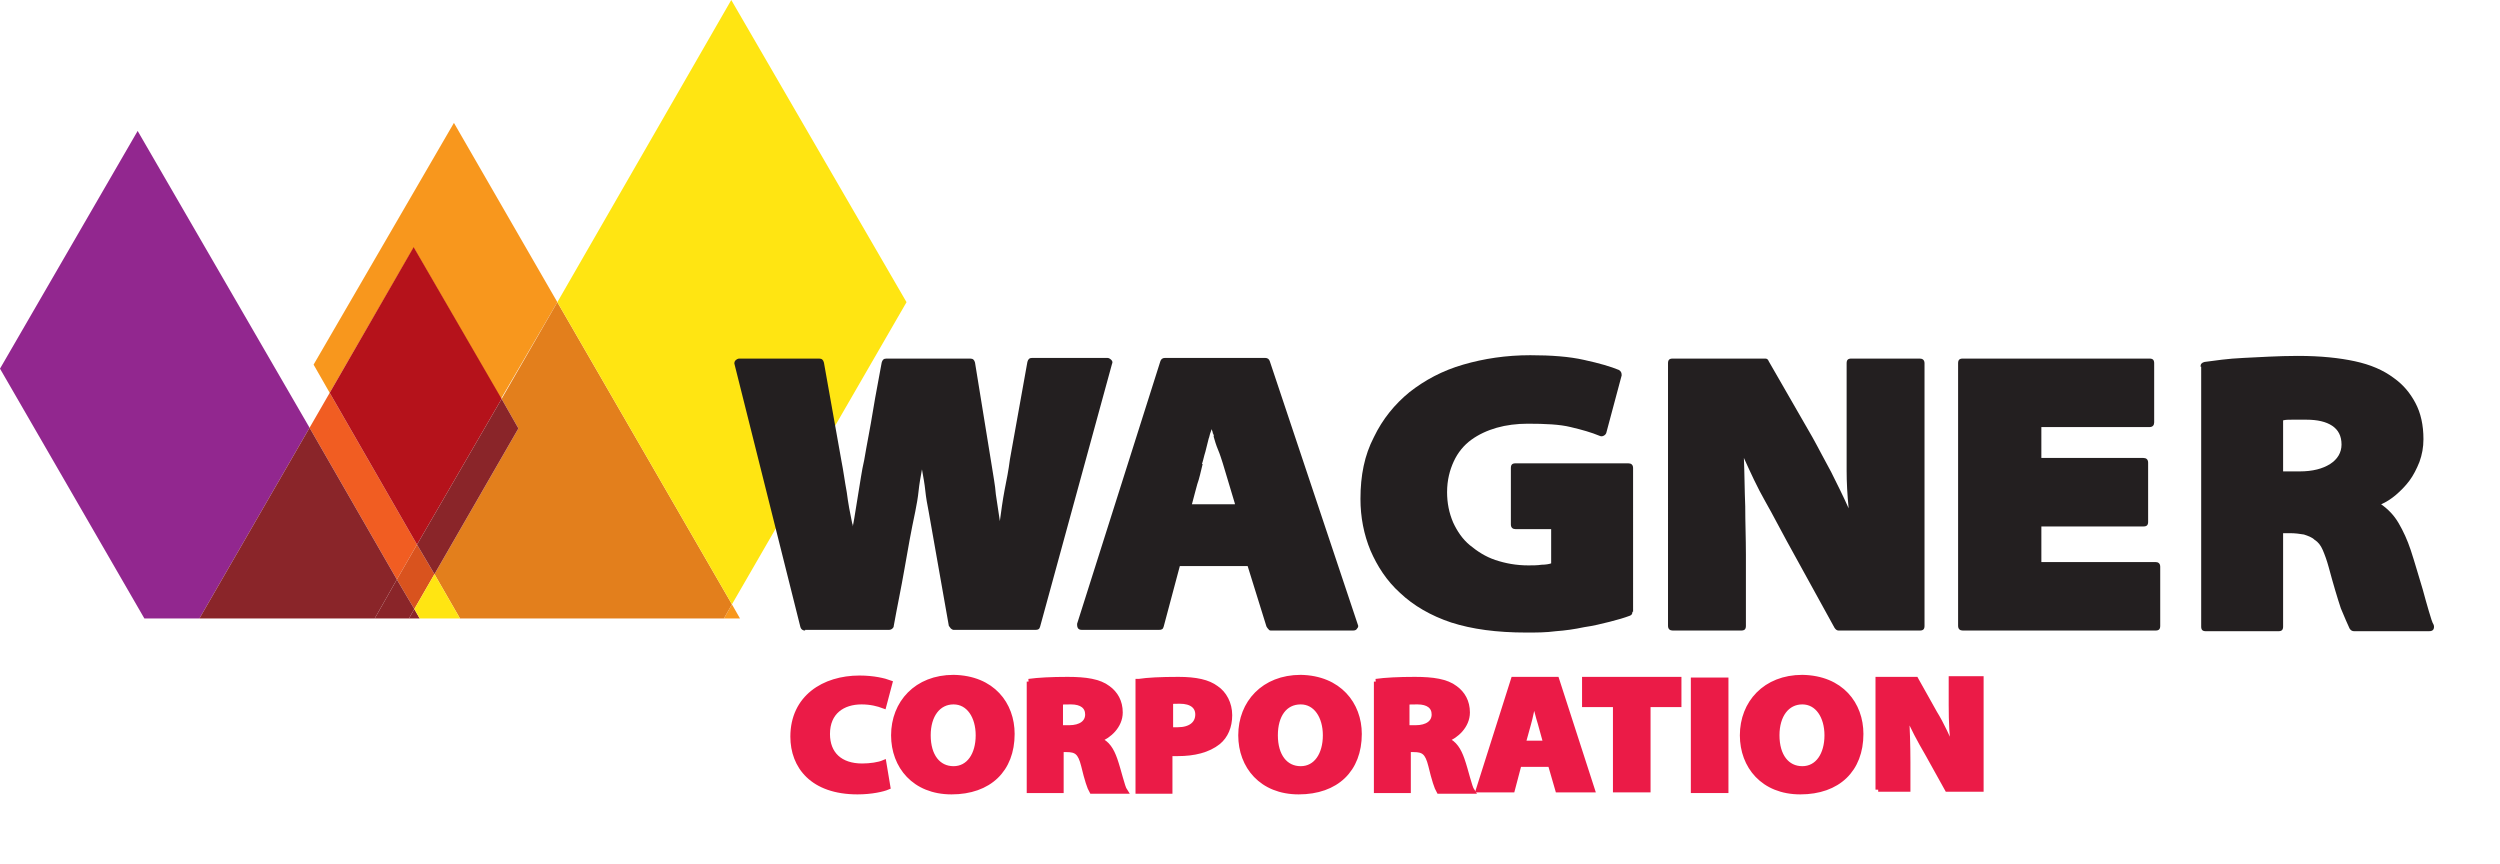 <?xml version="1.0" encoding="utf-8"?>
<!-- Generator: Adobe Illustrator 23.1.0, SVG Export Plug-In . SVG Version: 6.00 Build 0)  -->
<svg version="1.1" id="Layer_1" xmlns="http://www.w3.org/2000/svg" xmlns:xlink="http://www.w3.org/1999/xlink" x="0px" y="0px"
	 viewBox="0 0 372.3 128.7" style="enable-background:new 0 0 372.3 128.7;" xml:space="preserve">
<style type="text/css">
	.st0{fill:#92278F;}
	.st1{fill:#F15D22;}
	.st2{fill:#D9531E;}
	.st3{fill:#F8971D;}
	.st4{fill:#E37F1C;}
	.st5{fill:#B5121B;}
	.st6{fill:#8A2529;}
	.st7{fill:#FFE512;}
	.st8{fill:#231F20;}
	.st9{fill:#EB1B47;stroke:#EB1B47;stroke-width:0.8;stroke-miterlimit:10;}
</style>
<polygon class="st0" points="0,54.9 21.5,92.1 29.7,92.1 46.1,63.7 20.5,19.5 "/>
<polygon class="st1" points="49.1,58.5 46.1,63.7 59.1,86.3 62.1,81.1 "/>
<polygon class="st2" points="62.1,81.1 59.1,86.3 61.7,90.7 64.7,85.5 "/>
<path class="st3" d="M67.6,18.3L46.7,54.3l2.4,4.2l12.5-21.6l13,22.5L83,45L67.6,18.3z M109,90l-1.2,2.1h2.4L109,90z"/>
<polygon class="st4" points="83,45 74.7,59.4 77.2,63.8 64.7,85.5 68.5,92.1 107.8,92.1 109,90 "/>
<polygon class="st5" points="61.6,36.8 49.1,58.5 62.1,81.1 74.7,59.4 "/>
<g>
	<polygon class="st6" points="61.7,90.7 60.9,92.1 62.5,92.1 	"/>
	<polygon class="st6" points="46.1,63.7 29.7,92.1 55.8,92.1 59.1,86.3 	"/>
	<polygon class="st6" points="59.1,86.3 55.8,92.1 60.9,92.1 61.7,90.7 	"/>
	<polygon class="st6" points="74.7,59.4 62.1,81.1 64.7,85.5 77.2,63.8 	"/>
</g>
<g>
	<path class="st7" d="M108.9,0L83,45l26,45l26-45L108.9,0z"/>
	<polygon class="st7" points="64.7,85.5 61.7,90.7 62.5,92.1 68.5,92.1 	"/>
</g>
<g>
	<path class="st8" d="M119.9,93.9c-0.4,0-0.6-0.2-0.7-0.5l-9.8-39.1c-0.1-0.2,0-0.5,0.1-0.6c0.2-0.2,0.4-0.3,0.6-0.3h11.9
		c0.4,0,0.6,0.2,0.7,0.6l2.6,14.6c0.3,1.5,0.5,3.1,0.8,4.7c0.2,1.6,0.5,3.2,0.8,4.6c0.1,0.2,0.1,0.3,0.1,0.5
		c0.3-1.5,0.5-3.1,0.8-4.8c0.3-1.7,0.5-3.4,0.9-5.1c0.4-2.4,0.9-4.8,1.3-7.3c0.4-2.5,0.9-4.9,1.3-7.2c0.1-0.4,0.3-0.6,0.7-0.6h12.5
		c0.4,0,0.6,0.2,0.7,0.6l2.5,15.4c0.2,1.4,0.5,2.8,0.6,4.2c0.2,1.4,0.4,2.7,0.6,4c0.2-1.5,0.4-3,0.7-4.6c0.3-1.5,0.6-3,0.8-4.6
		l2.6-14.5c0.1-0.4,0.3-0.6,0.7-0.6h11.2c0.2,0,0.4,0.1,0.6,0.3c0.2,0.2,0.2,0.4,0.1,0.6l-10.7,39.1c-0.1,0.4-0.3,0.5-0.7,0.5H142
		c-0.1,0-0.3-0.1-0.4-0.2c-0.1-0.1-0.2-0.3-0.3-0.4l-3-17c-0.2-1-0.4-2.1-0.5-3.1c-0.1-1-0.3-2.1-0.5-3.2c-0.2,1.1-0.4,2.2-0.5,3.2
		c-0.1,1-0.3,2.1-0.5,3.1c-0.6,2.8-1.1,5.6-1.6,8.5c-0.5,2.9-1.1,5.7-1.6,8.5c0,0.2-0.1,0.3-0.2,0.4c-0.1,0.1-0.3,0.2-0.5,0.2H119.9
		z"/>
	<path class="st8" d="M175.7,84.3c-0.4,1.5-0.8,3-1.2,4.5s-0.8,3-1.2,4.5c-0.1,0.4-0.3,0.5-0.7,0.5h-11.5c-0.3,0-0.5-0.1-0.6-0.3
		c-0.1-0.2-0.1-0.4-0.1-0.6l12.4-39.1c0.1-0.3,0.3-0.5,0.7-0.5h14.9c0.4,0,0.6,0.2,0.7,0.5L202.2,93c0.1,0.2,0.1,0.4-0.1,0.6
		c-0.1,0.2-0.3,0.3-0.6,0.3h-12.2c-0.1,0-0.3,0-0.4-0.2c-0.1-0.1-0.2-0.2-0.3-0.4l-2.8-9H175.7z M183.9,75c-0.3-1-0.6-2-0.9-3
		c-0.3-1-0.6-2-0.9-3c-0.2-0.6-0.4-1.3-0.7-2c-0.3-0.7-0.5-1.4-0.7-2.1l0.1,0.1c-0.1-0.3-0.1-0.4-0.2-0.5c0-0.1,0-0.1,0-0.1
		c0-0.1-0.1-0.3-0.2-0.5c0,0.2-0.1,0.4-0.2,0.7c-0.1,0.3-0.1,0.5-0.2,0.7c-0.2,0.7-0.3,1.3-0.5,2c-0.2,0.6-0.3,1.2-0.5,1.8h0.1
		c-0.3,1.2-0.5,2.2-0.8,3c-0.2,0.8-0.5,1.8-0.8,3H183.9z"/>
	<path class="st8" d="M243.1,91.1c0,0.3-0.1,0.5-0.4,0.6c-0.8,0.3-1.8,0.6-3,0.9s-2.4,0.6-3.8,0.8c-1.4,0.3-2.8,0.5-4.2,0.6
		c-1.5,0.2-2.9,0.2-4.4,0.2c-4.4,0-8.1-0.5-11.2-1.5c-3-1-5.6-2.5-7.6-4.4c-2-1.8-3.4-4-4.4-6.3c-1-2.4-1.5-5-1.5-7.7
		c0-3.5,0.6-6.5,2-9.2c1.3-2.7,3.1-4.9,5.3-6.7c2.3-1.8,4.9-3.2,8-4.1c3.1-0.9,6.4-1.4,10-1.4c3.1,0,5.8,0.2,8,0.7
		c2.3,0.5,4,1,5.2,1.5c0.3,0.2,0.4,0.4,0.4,0.8l-2.3,8.6c-0.1,0.2-0.2,0.3-0.4,0.4c-0.2,0.1-0.4,0.1-0.6,0c-1.2-0.5-2.6-0.9-4.3-1.3
		c-1.6-0.4-3.8-0.5-6.4-0.5c-1.6,0-3.2,0.2-4.6,0.6c-1.4,0.4-2.7,1-3.8,1.8c-1.1,0.8-2,1.9-2.6,3.2c-0.6,1.3-1,2.8-1,4.6
		c0,1.6,0.3,3.1,0.9,4.5c0.6,1.3,1.4,2.5,2.5,3.4c1.1,0.9,2.3,1.7,3.8,2.2c1.5,0.5,3.1,0.8,4.9,0.8c0.7,0,1.3,0,2-0.1
		c0.6,0,1.1-0.1,1.4-0.2v-5.1h-5.3c-0.4,0-0.7-0.2-0.7-0.7v-8.4c0-0.5,0.2-0.7,0.7-0.7h16.8c0.4,0,0.7,0.2,0.7,0.7V91.1z"/>
	<path class="st8" d="M249.1,93.9c-0.4,0-0.7-0.2-0.7-0.7V54.1c0-0.5,0.2-0.7,0.7-0.7h13.8c0.2,0,0.4,0.1,0.5,0.4l6.5,11.3
		c0.9,1.6,1.8,3.4,2.8,5.2c0.9,1.8,1.8,3.6,2.6,5.4c-0.2-2-0.3-3.9-0.3-5.6c0-1.8,0-3.7,0-5.7V54.1c0-0.5,0.2-0.7,0.7-0.7h10.2
		c0.4,0,0.7,0.2,0.7,0.7v39.1c0,0.5-0.2,0.7-0.7,0.7h-12.1c-0.2,0-0.4-0.1-0.6-0.4l-7.1-12.9c-1-1.8-2-3.8-3.2-5.9s-2.2-4.3-3.2-6.5
		c0.1,2.4,0.1,4.8,0.2,7.2c0,2.4,0.1,4.8,0.1,7.2v10.6c0,0.5-0.2,0.7-0.7,0.7H249.1z"/>
	<path class="st8" d="M319.9,77.7c0,0.5-0.2,0.7-0.7,0.7h-15.2v5.3h17c0.4,0,0.7,0.2,0.7,0.7v8.8c0,0.5-0.2,0.7-0.7,0.7h-28.7
		c-0.4,0-0.7-0.2-0.7-0.7V54.1c0-0.5,0.2-0.7,0.7-0.7h27.8c0.5,0,0.7,0.2,0.7,0.7v8.8c0,0.4-0.2,0.7-0.7,0.7h-16.1v4.6h15.2
		c0.4,0,0.7,0.2,0.7,0.7V77.7z"/>
	<path class="st8" d="M327.7,54.6c0-0.4,0.2-0.6,0.6-0.7c1.5-0.2,3.5-0.5,5.8-0.6s5.1-0.3,8.1-0.3c3.4,0,6.2,0.3,8.5,0.8
		c2.3,0.5,4.2,1.3,5.8,2.5c1.4,1,2.4,2.2,3.2,3.7c0.8,1.5,1.2,3.3,1.2,5.4c0,1.2-0.2,2.3-0.6,3.4c-0.4,1-0.9,2-1.5,2.8
		c-0.6,0.8-1.3,1.5-2,2.1c-0.7,0.6-1.5,1.1-2.2,1.4c1,0.7,1.9,1.6,2.6,2.8c0.7,1.2,1.3,2.5,1.8,4c0.3,0.9,0.6,1.9,0.9,2.9
		c0.3,1,0.6,2,0.9,3c0.3,1.1,0.6,2.2,0.9,3.2c0.3,1,0.5,1.7,0.7,2c0.1,0.2,0.1,0.5,0,0.7s-0.3,0.3-0.7,0.3h-11.1
		c-0.3,0-0.5-0.1-0.7-0.4c-0.3-0.6-0.7-1.6-1.3-3c-0.5-1.5-1.1-3.5-1.8-6.1c-0.3-1.1-0.6-1.9-0.9-2.6s-0.7-1.2-1.2-1.5
		c-0.4-0.4-1-0.6-1.6-0.8c-0.6-0.1-1.3-0.2-2.1-0.2H340v13.9c0,0.5-0.2,0.7-0.7,0.7h-10.8c-0.5,0-0.7-0.2-0.7-0.7V54.6z M340,70.2
		h2.5c1.9,0,3.4-0.4,4.5-1.1c1.1-0.7,1.7-1.7,1.7-2.9c0-1.3-0.5-2.2-1.4-2.8c-0.9-0.6-2.2-0.9-3.8-0.9c-1,0-1.7,0-2.2,0
		c-0.5,0-0.9,0-1.3,0.1V70.2z"/>
</g>
<g>
	<path class="st9" d="M132.2,117.2c-0.7,0.3-2.4,0.7-4.5,0.7c-6.7,0-9.6-3.8-9.6-8.2c0-5.8,4.6-8.7,9.9-8.7c2.1,0,3.7,0.4,4.5,0.7
		l-0.9,3.4c-0.8-0.3-1.9-0.6-3.3-0.6c-2.8,0-5.1,1.5-5.1,4.8c0,3,1.9,4.8,5.2,4.8c1.2,0,2.5-0.2,3.2-0.5L132.2,117.2z"/>
	<path class="st9" d="M150.7,109.3c0,5.3-3.4,8.6-9,8.6c-5.5,0-8.6-3.8-8.6-8.4c0-4.8,3.4-8.6,8.9-8.6
		C147.8,101,150.7,104.9,150.7,109.3z M138.2,109.5c0,3.1,1.5,5,3.8,5c2.3,0,3.7-2.1,3.7-5c0-2.8-1.4-5-3.7-5
		C139.7,104.5,138.2,106.5,138.2,109.5z"/>
	<path class="st9" d="M153.2,101.5c1.4-0.2,3.4-0.3,5.8-0.3c2.7,0,4.7,0.3,6,1.3c1.1,0.8,1.8,2,1.8,3.6c0,2-1.7,3.5-3.1,4v0.1
		c1.2,0.5,1.8,1.5,2.3,2.9c0.6,1.7,1.1,4.1,1.5,4.7h-4.9c-0.3-0.5-0.7-1.7-1.2-3.8c-0.5-2-1.1-2.4-2.6-2.4H158v6.1h-4.7V101.5z
		 M158,108.4h1.2c1.8,0,2.8-0.8,2.8-2c0-1.2-0.9-1.9-2.5-1.9c-0.9,0-1.4,0-1.6,0.1V108.4z"/>
	<path class="st9" d="M169.6,101.5c1.3-0.2,3.2-0.3,5.9-0.3c2.6,0,4.4,0.4,5.6,1.3c1.2,0.8,2,2.3,2,4c0,1.7-0.6,3.1-1.7,4
		c-1.5,1.2-3.6,1.7-6,1.7c-0.5,0-0.9,0-1.2,0v5.6h-4.7V101.5z M174.3,108.7c0.3,0,0.6,0,1.1,0c1.9,0,3-0.9,3-2.3c0-1.2-0.9-2-2.7-2
		c-0.7,0-1.2,0-1.4,0.1V108.7z"/>
	<path class="st9" d="M202.4,109.3c0,5.3-3.4,8.6-9,8.6c-5.5,0-8.6-3.8-8.6-8.4c0-4.8,3.4-8.6,8.9-8.6
		C199.4,101,202.4,104.9,202.4,109.3z M189.9,109.5c0,3.1,1.5,5,3.8,5s3.7-2.1,3.7-5c0-2.8-1.4-5-3.7-5
		C191.3,104.5,189.9,106.5,189.9,109.5z"/>
	<path class="st9" d="M204.9,101.5c1.4-0.2,3.4-0.3,5.8-0.3c2.7,0,4.7,0.3,6,1.3c1.1,0.8,1.8,2,1.8,3.6c0,2-1.7,3.5-3.1,4v0.1
		c1.2,0.5,1.8,1.5,2.3,2.9c0.6,1.7,1.1,4.1,1.5,4.7h-4.9c-0.3-0.5-0.7-1.7-1.2-3.8c-0.5-2-1.1-2.4-2.6-2.4h-0.8v6.1h-4.7V101.5z
		 M209.6,108.4h1.2c1.8,0,2.8-0.8,2.8-2c0-1.2-0.9-1.9-2.5-1.9c-0.9,0-1.4,0-1.6,0.1V108.4z"/>
	<path class="st9" d="M226.2,113.8l-1,3.8h-5l5.2-16.4h6.4l5.3,16.4H232l-1.1-3.8H226.2z M230.2,110.6l-0.8-2.9
		c-0.3-0.9-0.6-2.3-0.9-3.2h-0.1c-0.3,1-0.5,2.3-0.8,3.3l-0.8,2.9H230.2z"/>
	<path class="st9" d="M240.6,104.9H236v-3.7h14v3.7h-4.6v12.7h-4.8V104.9z"/>
	<path class="st9" d="M257,101.3v16.4h-4.8v-16.4H257z"/>
	<path class="st9" d="M277.1,109.3c0,5.3-3.4,8.6-9,8.6c-5.5,0-8.6-3.8-8.6-8.4c0-4.8,3.4-8.6,8.9-8.6
		C274.2,101,277.1,104.9,277.1,109.3z M264.6,109.5c0,3.1,1.5,5,3.8,5c2.3,0,3.7-2.1,3.7-5c0-2.8-1.4-5-3.7-5
		C266.1,104.5,264.6,106.5,264.6,109.5z"/>
	<path class="st9" d="M279.7,117.6v-16.4h5.6l2.8,5c1,1.6,2,3.8,2.8,5.7h0.1c-0.3-2.2-0.4-4.4-0.4-6.9v-3.9h4.4v16.4h-5l-3-5.4
		c-1-1.7-2.2-3.9-3-5.9h-0.1c0.1,2.2,0.2,4.7,0.2,7.3v4H279.7z"/>
</g>
</svg>
